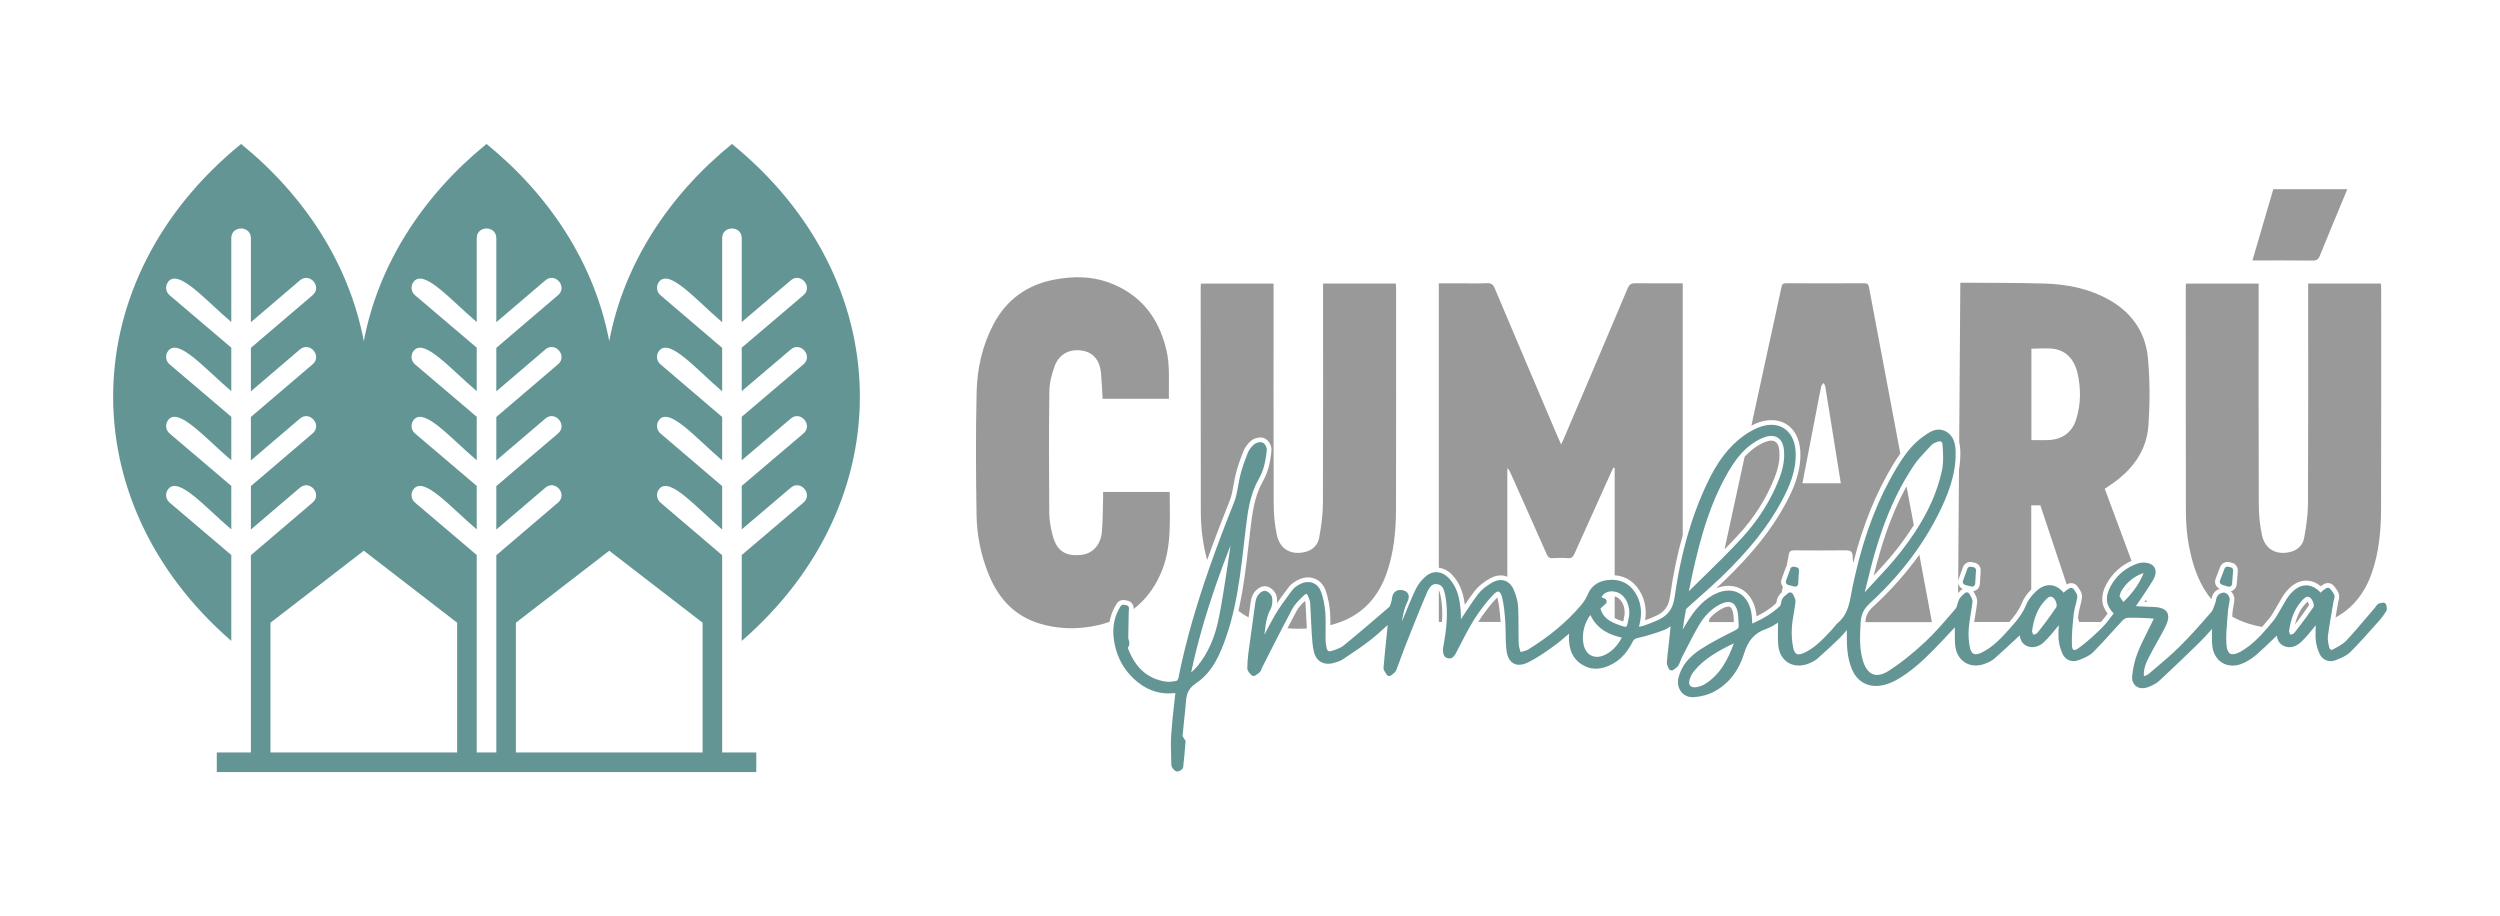 <?xml version="1.0" encoding="utf-8"?>
<!-- Generator: Adobe Illustrator 16.0.0, SVG Export Plug-In . SVG Version: 6.00 Build 0)  -->
<!DOCTYPE svg PUBLIC "-//W3C//DTD SVG 1.1//EN" "http://www.w3.org/Graphics/SVG/1.1/DTD/svg11.dtd">
<svg version="1.1" id="Layer_1" xmlns="http://www.w3.org/2000/svg" xmlns:xlink="http://www.w3.org/1999/xlink" x="0px" y="0px"
	 width="601.47px" height="220.384px" viewBox="0 0 601.47 220.384" enable-background="new 0 0 601.47 220.384"
	 xml:space="preserve">
<g>
	<path fill-rule="evenodd" clip-rule="evenodd" fill="#639595" d="M109.984,181.037v-31.222l-22.457-17.32l-22.455,17.32v31.222
		H109.984z M119.408,181.037v-47.458l14.857-12.674c2.348-2.007-0.703-5.581-3.057-3.572l-11.801,10.072V116.95l14.857-12.677
		c2.348-2.006-0.703-5.58-3.057-3.567l-11.801,10.067v-10.452l14.857-12.679c2.348-2.005-0.703-5.575-3.057-3.567L119.408,94.15
		V83.692l14.857-12.682c2.348-2-0.703-5.576-3.057-3.563l-11.801,10.068V57.299c0-3.103-4.711-3.103-4.711,0v20.178
		c-6.379-5.424-12.607-12.738-15.127-9.764c-0.836,0.99-0.713,2.472,0.277,3.31l14.85,12.622v10.46
		c-6.379-5.418-12.607-12.734-15.127-9.763c-0.836,0.988-0.713,2.475,0.277,3.313l14.85,12.618v10.461
		c-6.379-5.419-12.607-12.736-15.127-9.764c-0.836,0.99-0.713,2.476,0.277,3.313l14.85,12.618v10.462
		c-6.379-5.42-12.607-12.738-15.127-9.761c-0.836,0.984-0.713,2.472,0.277,3.31l14.85,12.617v47.508H119.408z M124.117,185.749
		H52.156v-4.712h8.203v-47.458l14.859-12.674c2.346-2.007-0.703-5.581-3.057-3.572l-11.803,10.072V116.95l14.859-12.677
		c2.346-2.006-0.703-5.58-3.057-3.567l-11.803,10.067v-10.452l14.859-12.679c2.346-2.005-0.703-5.575-3.057-3.567L60.359,94.15
		V83.692l14.859-12.682c2.346-2-0.703-5.576-3.057-3.563L60.359,77.517V57.299c0-3.103-4.711-3.103-4.711,0v20.178
		c-6.379-5.424-12.607-12.738-15.125-9.764c-0.838,0.99-0.713,2.472,0.277,3.31l14.848,12.622v10.46
		c-6.379-5.418-12.607-12.734-15.125-9.763c-0.838,0.988-0.713,2.475,0.277,3.313l14.848,12.618v10.461
		c-6.379-5.419-12.607-12.736-15.125-9.764c-0.838,0.99-0.713,2.476,0.277,3.313l14.848,12.618v10.462
		c-6.379-5.42-12.607-12.738-15.125-9.761c-0.838,0.984-0.713,2.472,0.277,3.31l14.848,12.617v20.668
		c-38.869-33.723-37.682-87.008,2.357-119.563c15.371,12.5,26.02,28.979,29.521,47.433c3.504-18.453,14.154-34.933,29.525-47.433
		c15.367,12.5,26.018,28.976,29.523,47.424c3.504-18.448,14.152-34.924,29.523-47.424c40.037,32.555,41.225,85.84,2.354,119.563
		v-20.668l14.852-12.617c2.35-1.994-0.689-5.578-3.037-3.586l-11.814,10.037v-10.462l14.852-12.618
		c2.35-1.995-0.689-5.581-3.037-3.588l-11.814,10.038v-10.461l14.852-12.618c2.35-1.993-0.689-5.58-3.037-3.585l-11.814,10.035
		v-10.46l14.852-12.622c2.35-1.994-0.689-5.577-3.037-3.586l-11.814,10.04V57.299c0-3.103-4.713-3.103-4.713,0v20.218
		c-6.361-5.429-12.586-12.765-15.111-9.815c-0.842,0.985-0.729,2.472,0.254,3.31l14.857,12.682V94.15
		c-6.361-5.434-12.586-12.77-15.111-9.817c-0.842,0.981-0.729,2.468,0.254,3.31l14.857,12.679v10.452
		c-6.361-5.425-12.586-12.762-15.111-9.812c-0.842,0.981-0.729,2.468,0.254,3.312l14.857,12.677v10.455
		c-6.361-5.428-12.586-12.765-15.111-9.814c-0.842,0.986-0.729,2.468,0.254,3.314l14.857,12.674v47.458h8.207v4.712H124.117z
		 M169.033,149.815l-22.457-17.317l-22.459,17.317v31.222h44.916V149.815z"/>
	<g>
		<g>
			<path fill="#999999" d="M346.158,141.998c0,2.543,0,5.09,0,7.635c0.254,0,0.506,0,0.76,0c0.139-1.998,0.09-3.903-0.24-5.811
				C346.504,142.797,346.338,142.277,346.158,141.998z"/>
			<path fill="#999999" d="M388.848,143.619c-0.125-0.053-0.25-0.094-0.375-0.129c0,1.74,0,3.482,0,5.221
				c0.318,0.162,0.67,0.318,1.082,0.468c0.209,0.076,0.621,0.226,0.982,0.34c0.076-0.351,0.146-0.749,0.184-0.956
				c0.023-0.129,0.053-0.25,0.084-0.371l0.025-0.105C391.092,146.107,390.26,144.217,388.848,143.619z"/>
			<path fill="#999999" d="M393.525,68.145c-0.99-0.014-1.51,0.225-1.93,1.225c-5.098,12.105-10.258,24.184-15.404,36.27
				c-0.154,0.361-0.332,0.713-0.605,1.295c-0.465-1.061-0.834-1.879-1.186-2.705c-4.941-11.631-9.893-23.26-14.803-34.906
				c-0.379-0.902-0.834-1.225-1.824-1.186c-2.162,0.088-4.332,0.027-6.498,0.027c-1.695,0-3.391,0-5.117,0
				c0,22.882,0,45.657,0,68.422c1.104,0.146,2.184,0.67,3.104,1.604c2.119,2.156,2.846,4.83,3.156,7.328
				c0.74-1.107,1.51-2.217,2.328-3.288c0.84-1.101,2.074-2.121,3.666-3.033c1.492-0.852,2.982-0.964,4.236-0.448
				c0-8.729,0-17.438,0-26.131c0.379,0.357,0.578,0.75,0.758,1.152c2.906,6.51,5.822,13.014,8.699,19.535
				c0.311,0.707,0.656,1.027,1.459,0.979c1.203-0.072,2.42-0.092,3.621,0.006c0.92,0.074,1.289-0.334,1.631-1.1
				c2.922-6.547,5.881-13.08,8.83-19.615c0.166-0.367,0.361-0.723,0.543-1.084c0.094,0.033,0.188,0.066,0.283,0.102
				c0,8.605,0,17.207,0,25.809c2.826,0.195,5.051,1.746,6.443,4.547c0.936,1.889,1.232,3.992,0.889,6.271
				c0.986-0.349,1.992-0.74,2.938-1.215c1.846-0.93,2.73-2.253,3.057-4.566c0.73-5.222,1.742-10.086,3.049-14.665
				c0-20.17,0-40.339,0-60.608C401.008,68.164,397.266,68.195,393.525,68.145z"/>
			<path fill="#999999" d="M360.291,143.948c-0.021-0.088-0.045-0.165-0.066-0.233c-0.045,0.043-0.094,0.093-0.146,0.149
				c-1.605,1.714-3.098,3.657-4.439,5.769c1.789,0,3.586,0,5.389,0c0-0.006,0-0.01,0-0.015
				C360.887,147.718,360.742,145.754,360.291,143.948z"/>
			<path fill="#999999" d="M471.307,140.857c-0.105-0.202-0.164-0.421-0.191-0.643c-0.006,0.814-0.012,1.631-0.018,2.446
				c0.148-0.151,0.295-0.292,0.43-0.415c0.102-0.093,0.203-0.185,0.297-0.281c0.104-0.109,0.221-0.203,0.346-0.282
				C471.803,141.509,471.498,141.223,471.307,140.857z"/>
			<path fill="#999999" d="M512.764,140.949c-0.479,0.474-0.91,1.014-1.299,1.623C511.949,142.02,512.379,141.481,512.764,140.949z"
				/>
			<path fill="#999999" d="M515.965,144.759c-0.012,0.018-0.023,0.036-0.035,0.054c0.191,0.008,0.377,0.012,0.566,0.02
				c-0.068-0.186-0.137-0.371-0.205-0.557C516.182,144.436,516.072,144.6,515.965,144.759z"/>
			<path fill="#999999" d="M507.141,71.973c-4.785-2.611-9.99-3.605-15.35-3.76c-6.328-0.186-12.662-0.141-18.992-0.195
				c-0.326-0.002-0.652,0-1.168,0c-0.092,12.816-0.182,25.594-0.273,38.355c0.264,1.025,0.275,1.978,0.281,2.525
				c0.014,1.414-0.111,2.787-0.328,4.123c-0.064,8.898-0.127,17.791-0.191,26.68c0.02-0.119,0.047-0.237,0.088-0.352l1.059-2.907
				c0.314-0.87,1.215-1.382,2.127-1.201l0.623,0.12c0.926,0.181,1.572,1.02,1.514,1.959l-0.197,3.186
				c-0.035,0.563-0.32,1.08-0.777,1.409c-0.246,0.177-0.531,0.267-0.824,0.31c0.061,0.092,0.123,0.182,0.168,0.283
				c0.045,0.099,0.105,0.197,0.164,0.299c0.281,0.489,0.707,1.229,0.607,2.161c-0.107,0.991-0.27,1.964-0.426,2.904
				c-0.1,0.604-0.195,1.191-0.277,1.771c2.84,0,5.648,0,8.461,0c1.23-1.414,2.334-2.867,3.008-4.557
				c0.533-1.34,1.463-2.462,2.254-3.259c0-6.767,0-13.514,0-20.251c0.793,0,1.453,0,2.193,0c2.121,6.365,4.236,12.717,6.348,19.053
				c0,0,0.002-0.001,0.002-0.002c0.438-0.301,0.98-0.402,1.498-0.279c0.516,0.123,0.955,0.459,1.211,0.924
				c0.049,0.089,0.117,0.178,0.182,0.27c0.336,0.474,0.896,1.268,0.76,2.294c-0.102,0.763-0.285,1.474-0.463,2.161
				c-0.17,0.658-0.33,1.28-0.391,1.861c-0.033,0.313-0.061,0.604-0.09,0.906c0.098,0.291,0.195,0.586,0.291,0.877
				c1.752,0,3.48,0,5.215,0c0.545-0.613,1.07-1.269,1.605-1.977c0.006-0.008,0.012-0.015,0.018-0.021
				c-1.643-2.127-1.721-4.484-0.254-7.166c1.367-2.502,3.43-4.4,6.004-5.543c-2.148-5.783-4.295-11.558-6.447-17.346
				c0.52-0.346,0.998-0.66,1.473-0.982c5.107-3.467,8.637-8.09,9.045-14.334c0.355-5.41,0.383-10.902-0.146-16.289
				C516.133,79.764,512.729,75.023,507.141,71.973z M499.51,100.875c-0.971,3.107-3.27,4.816-6.578,4.99
				c-1.365,0.072-2.736,0.014-4.201,0.014c0-7.285,0-14.563,0-21.988c1.846,0,3.658-0.213,5.4,0.045
				c3.18,0.473,4.961,2.801,5.646,5.643C500.676,93.303,500.668,97.174,499.51,100.875z"/>
			<path fill="#999999" d="M314.102,145.226c-0.016-0.196-0.07-0.42-0.143-0.644c-0.818,0.777-1.551,1.548-1.988,2.354
				c-0.756,1.391-1.494,2.807-2.229,4.222c1.547,0.132,3.104,0.142,4.664,0.048c-0.039-0.75-0.08-1.498-0.113-2.248
				C314.24,147.713,314.186,146.468,314.102,145.226z"/>
			<path fill="#999999" d="M335.828,68.211c-5.854,0-11.59,0-17.514,0c0,0.658,0,1.193,0,1.729c0,17.08,0.037,34.162-0.039,51.242
				c-0.014,2.715-0.41,5.449-0.887,8.129c-0.313,1.758-1.502,3.018-3.359,3.479c-3.35,0.834-6.082-0.625-6.822-4.029
				c-0.531-2.451-0.76-5.012-0.77-7.523c-0.063-17.164-0.033-34.328-0.033-51.492c0-0.486,0-0.973,0-1.508c-5.896,0-11.66,0-17.49,0
				c-0.018,0.391-0.047,0.713-0.047,1.037c0.006,17.953-0.002,35.906,0.033,53.859c0.008,3.93,0.49,7.814,1.523,11.605
				c1.787-5.018,3.643-9.814,5.432-14.297c0.461-1.15,0.691-2.455,0.938-3.838c0.166-0.936,0.338-1.904,0.592-2.869
				c0.51-1.936,1.207-3.777,1.758-5.167c0.416-1.054,1.162-1.892,1.715-2.409c0.781-0.73,2.082-1.088,3.084-0.813
				c1.266,0.352,2.07,1.916,1.949,3.081c-0.164,1.63-0.391,2.94-0.715,4.118c-0.309,1.119-0.785,2.262-1.42,3.393
				c-2.006,3.582-2.48,7.596-2.982,11.844l-0.018,0.154c-0.127,1.051-0.246,2.1-0.367,3.15c-0.602,5.242-1.23,10.608-2.443,15.896
				c0.756,0.577,1.574,1.095,2.447,1.563c0.166-1.176,0.32-2.355,0.486-3.533c0.109-0.762,0.275-1.568,0.748-2.295
				c0.105-0.164,1.127-1.685,2.656-1.685c0.117,0,0.295,0.017,0.41,0.038c1.217,0.231,2.363,1.469,2.504,2.703
				c0.037,0.344,0.066,0.83,0.021,1.372c0.773-1.132,1.586-2.224,2.383-3.294l0.375-0.505c0.686-0.917,1.676-1.521,2.387-1.864
				c0.775-0.379,1.566-0.57,2.346-0.57c1.926,0,3.543,1.209,4.217,3.156c0.563,1.627,0.932,3.422,1.064,5.193
				c0.078,1.061,0.082,2.106,0.074,3.141c6.545-1.623,11.17-5.691,13.559-12.539c1.746-5.006,2.223-10.207,2.238-15.447
				c0.049-17.662,0.021-35.324,0.021-52.988C335.883,69.029,335.848,68.631,335.828,68.211z"/>
			<path fill="#999999" d="M572.883,69.443c0-0.4-0.035-0.801-0.057-1.236c-5.84,0-11.576,0-17.512,0c0,0.65,0,1.184,0,1.717
				c0,17.08,0.039,34.162-0.041,51.242c-0.014,2.754-0.428,5.531-0.92,8.25c-0.309,1.705-1.508,2.918-3.309,3.371
				c-3.346,0.84-6.092-0.617-6.834-4.014c-0.535-2.449-0.764-5.01-0.773-7.521c-0.064-17.205-0.033-34.412-0.033-51.617
				c0-0.475,0-0.951,0-1.404c-5.945,0-11.68,0-17.488,0c-0.02,0.383-0.049,0.705-0.049,1.027c0.006,17.994-0.004,35.99,0.037,53.984
				c0.008,4.205,0.57,8.361,1.77,12.402c0.977,3.283,2.398,6.163,4.369,8.533c0.064-0.357,0.164-0.877,0.498-1.387
				c0.334-0.516,0.883-0.914,1.479-1.142c-0.396-0.182-0.725-0.488-0.914-0.886c-0.225-0.465-0.246-1.002-0.063-1.483l1.1-2.872
				c0.334-0.874,1.254-1.367,2.17-1.162l0.619,0.139c0.908,0.207,1.527,1.047,1.455,1.976l-0.248,3.204
				c-0.043,0.572-0.348,1.092-0.822,1.413c-0.184,0.124-0.387,0.2-0.596,0.253c0.537,0.553,0.893,1.318,0.844,2.043
				c-0.041,0.603-0.143,1.156-0.242,1.691c-0.082,0.443-0.16,0.861-0.188,1.242c-0.023,0.381-0.059,0.766-0.088,1.15
				c1.24,0.701,2.6,1.291,4.1,1.748c1.02,0.309,2.047,0.549,3.078,0.73c0.609-0.695,1.215-1.424,1.83-2.178
				c0.502-0.614,0.926-1.363,1.377-2.156c0.221-0.389,0.441-0.776,0.674-1.156c0.154-0.252,0.301-0.514,0.447-0.774
				c0.357-0.636,0.729-1.294,1.229-1.929c1.537-1.957,3.24-2.951,5.061-2.951c1.232,0,2.404,0.454,3.498,1.354
				c0.135-0.097,0.264-0.18,0.381-0.256c0.08-0.053,0.16-0.104,0.238-0.158c0.406-0.292,0.908-0.408,1.402-0.328
				c0.492,0.082,0.932,0.357,1.223,0.764c0.066,0.094,0.139,0.184,0.211,0.275c0.285,0.354,0.637,0.797,0.857,1.402
				c0.287,0.784,0.064,1.493-0.057,1.874c-0.014,0.048-0.031,0.097-0.043,0.144c-0.121,0.726-0.252,1.473-0.381,2.221
				c-0.09,0.518-0.178,1.047-0.268,1.572c4.014-2.164,6.965-5.672,8.715-10.678c1.748-5.004,2.227-10.205,2.24-15.445
				C572.91,104.77,572.883,87.107,572.883,69.443z"/>
			<path fill="#999999" d="M554.859,145.045c-1.334,1.37-2.201,3.018-2.707,5.199c1.158-1.493,2.293-3.055,3.387-4.66
				c-0.033-0.246-0.203-0.639-0.361-0.832C555.105,144.808,555.002,144.898,554.859,145.045z"/>
			<path fill="#999999" d="M450.773,138.513c1.898-2.042,3.826-4.148,5.537-6.329c1.572-2,2.93-3.939,4.129-5.85
				c-0.584-3.107-1.17-6.215-1.756-9.321c-2.494,4.519-4.561,9.645-6.371,15.772C451.756,134.666,451.254,136.598,450.773,138.513z"
				/>
			<path fill="#999999" d="M416.957,147.444c-0.326-1.491-0.904-1.491-1.123-1.491c-0.24,0-0.662,0.063-1.297,0.366
				c-1.195,0.569-2.273,1.405-3.227,2.486c-0.063,0.287-0.121,0.569-0.184,0.858c2.027,0,4.02,0,6.016,0
				c-0.004-0.119-0.01-0.238-0.014-0.355C417.102,148.633,417.078,147.993,416.957,147.444z"/>
			<path fill="#999999" d="M426.889,115.058c1.051-2.661,1.412-4.776,1.168-6.855c-0.119-1.003-0.547-2.201-1.902-2.201
				c-0.307,0-0.645,0.058-1.006,0.171c-0.879,0.275-1.805,0.74-2.754,1.384c-0.941,0.64-1.82,1.421-2.666,2.361
				c-1.611,7.419-3.223,14.837-4.832,22.255c1.137-1.16,2.266-2.328,3.355-3.514C422.053,124.519,424.959,119.942,426.889,115.058z"
				/>
			<path fill="#999999" d="M461.768,133.455c-3.129,4.39-6.826,8.549-11.18,12.557c-1.219,1.124-1.707,2.119-1.799,3.664
				c5.359,0,10.65,0,15.969,0c-0.027-0.215-0.039-0.379-0.068-0.537C463.717,143.91,462.742,138.682,461.768,133.455z"/>
			<path fill="#999999" d="M457.193,109.106c-2.516-13.333-5.035-26.667-7.535-40.001c-0.137-0.727-0.395-0.957-1.121-0.955
				c-6.291,0.025-12.584,0.021-18.875,0.002c-0.67-0.002-0.91,0.217-1.053,0.887c-1.035,4.904-2.131,9.797-3.195,14.695
				c-1.352,6.219-2.701,12.438-4.051,18.657c0.377-0.189,0.758-0.37,1.145-0.53c1.266-0.521,2.502-0.786,3.676-0.786
				c4.039,0,6.771,3.017,6.961,7.685c0.193,4.761-1.664,8.914-3.51,12.349c-3.354,6.249-7.941,12.011-14.875,18.686
				c-0.609,0.587-1.23,1.167-1.855,1.74c0.994-0.391,1.98-0.588,2.947-0.588c3.523,0,6.145,2.634,6.68,6.71
				c0.027,0.214,0.049,0.426,0.068,0.637c1.689-0.842,3.332-1.851,4.744-3.189c0.012-0.06,0.021-0.121,0.035-0.183
				c0.074-0.39,0.178-0.922,0.475-1.439c0.229-0.399,0.52-0.704,0.803-0.954c0.09-0.472,0.18-0.945,0.27-1.416
				c-0.068-0.087-0.15-0.16-0.203-0.26c-0.24-0.467-0.275-1.013-0.096-1.506l1.061-2.91c0.045-0.124,0.105-0.238,0.174-0.348
				c0.158-0.857,0.326-1.716,0.479-2.574c0.17-0.939,0.553-1.115,1.389-1.109c4.041,0.031,8.084,0.047,12.125-0.006
				c1.166-0.016,1.896,0.123,1.869,1.549c-0.01,0.483,0.064,0.969,0.16,1.455c2.273-8.965,5.418-16.752,9.578-23.645
				C455.98,110.898,456.555,110.001,457.193,109.106z M433.641,116.271c1.129-5.844,2.242-11.607,3.355-17.373
				c0.385-1.99,0.752-3.984,1.172-5.967c0.061-0.289,0.377-0.527,0.576-0.789c0.135,0.271,0.344,0.531,0.391,0.818
				c1.25,7.719,2.484,15.443,3.746,23.311C439.748,116.271,436.729,116.271,433.641,116.271z"/>
			<path fill="#999999" d="M281.422,118.348c-5.383,0-10.648,0-16.025,0c0,0.518,0.012,0.965-0.002,1.412
				c-0.082,2.695-0.066,5.398-0.283,8.084c-0.27,3.314-2.268,5.42-5.111,5.672c-3.719,0.33-5.754-0.984-6.719-4.621
				c-0.477-1.789-0.824-3.672-0.84-5.514c-0.082-9.725-0.113-19.451,0.018-29.174c0.027-2.066,0.572-4.207,1.289-6.164
				c1.125-3.066,4.031-4.357,7.213-3.566c2.227,0.553,3.65,2.379,3.916,5.197c0.193,2.055,0.268,4.121,0.4,6.266
				c5.258,0,10.525,0,15.941,0c-0.078-4.004,0.307-7.955-0.621-11.832c-1.852-7.748-6.252-13.381-13.896-16.162
				c-4.176-1.518-8.5-1.502-12.809-0.717c-6.666,1.215-11.699,4.762-14.877,10.793c-2.686,5.094-3.918,10.627-4.051,16.285
				c-0.232,9.842-0.178,19.693-0.021,29.537c0.078,4.947,1.055,9.807,2.949,14.428c2.393,5.842,6.33,10.088,12.576,11.859
				c3.443,0.979,6.975,1.242,10.516,0.824c2.117-0.251,4.104-0.693,5.945-1.338c0.287-1.574,0.861-3.045,1.764-4.416
				c0.412-0.629,1.156-0.949,1.906-0.814l0.592,0.105c0.945,0.164,1.615,1.016,1.553,1.975l-0.002,0.044
				c2.68-2.05,4.857-4.811,6.457-8.388C282.035,131.775,281.379,125.064,281.422,118.348z"/>
			<path fill="#999999" d="M556.377,62.689c0.941,0.012,1.391-0.275,1.736-1.133c1.816-4.49,3.689-8.959,5.541-13.436
				c0.344-0.828,0.688-1.658,1.078-2.598c-6.018,0-11.867,0-17.803,0c-1.658,5.66-3.318,11.326-5.021,17.141
				C546.891,62.664,551.635,62.633,556.377,62.689z"/>
		</g>
		<path fill="#639595" d="M574.17,145.887c-0.018-0.078-0.037-0.156-0.045-0.23c-0.021-0.215-0.135-0.412-0.311-0.537
			c-0.18-0.126-0.404-0.17-0.611-0.119c-0.068,0.018-0.139,0.027-0.211,0.039c-0.26,0.041-0.586,0.094-0.873,0.295
			c-0.279,0.189-0.447,0.445-0.584,0.65c-0.049,0.073-0.096,0.148-0.15,0.212c-0.631,0.735-1.258,1.475-1.885,2.214
			c-1.611,1.902-3.275,3.869-5,5.707c-0.725,0.773-1.781,1.345-2.805,1.897l-0.352,0.19c-0.16,0.088-0.309,0.134-0.428,0.134
			c-0.342,0-0.494-0.464-0.545-0.663c-0.211-0.842-0.412-1.814-0.303-2.652c0.166-1.283,0.373-2.574,0.588-3.856
			c0.133-0.798,0.268-1.595,0.404-2.378c0.129-0.746,0.26-1.491,0.385-2.239c0.016-0.088,0.047-0.18,0.076-0.271
			c0.096-0.306,0.227-0.724,0.072-1.149c-0.158-0.433-0.436-0.778-0.68-1.085c-0.086-0.107-0.172-0.214-0.25-0.324
			c-0.115-0.162-0.291-0.271-0.488-0.305c-0.195-0.031-0.396,0.015-0.561,0.131c-0.09,0.064-0.186,0.127-0.281,0.188
			c-0.266,0.171-0.564,0.365-0.822,0.648c-0.061,0.069-0.117,0.141-0.168,0.213c-2.42-2.587-5.26-2.333-7.676,0.743
			c-0.447,0.567-0.795,1.186-1.133,1.785c-0.152,0.271-0.307,0.545-0.467,0.81c-0.227,0.369-0.441,0.747-0.656,1.126
			c-0.475,0.834-0.922,1.623-1.484,2.313c-0.459,0.561-0.92,1.113-1.385,1.658c-1.889,2.207-3.875,4.227-6.33,5.656
			c-0.799,0.465-1.508,0.711-2.047,0.711c-0.332,0-1.344,0-1.508-2.338c-0.135-1.939,0.033-3.962,0.195-5.918
			c0.041-0.482,0.076-0.963,0.113-1.444c0.014-0.19,0.031-0.381,0.043-0.57c0.031-0.444,0.115-0.894,0.203-1.37
			c0.094-0.502,0.191-1.023,0.227-1.561c0.043-0.654-0.609-1.496-1.238-1.608c-0.047-0.009-0.172-0.021-0.219-0.021
			c-0.537,0-1.195,0.371-1.498,0.841c-0.219,0.333-0.285,0.706-0.338,1.005c-0.025,0.141-0.045,0.285-0.096,0.413
			c-0.043,0.11-0.082,0.228-0.121,0.342c-0.053,0.146-0.105,0.288-0.156,0.437c-0.215,0.639-0.418,1.242-0.764,1.64
			c-2.467,2.85-4.898,5.624-7.541,8.241c-2.072,2.055-4.359,3.981-6.572,5.844l-0.975,0.822c-0.262,0.223-0.66,0.37-1.121,0.537
			c-0.133-1.753,0.494-3.179,1.215-4.597c0.611-1.206,1.287-2.414,1.941-3.582c0.609-1.089,1.219-2.177,1.791-3.284
			c0.678-1.316,1.283-2.809,0.631-3.908c-0.654-1.1-2.268-1.284-3.762-1.318c-0.23-0.006-0.465-0.018-0.695-0.025
			c-0.896-0.029-1.799-0.071-2.768-0.121l-0.285-0.014c0.037-0.053,0.072-0.105,0.107-0.157c0.35-0.521,0.703-1.04,1.057-1.56
			c0.256-0.377,0.516-0.766,0.773-1.148c0.75-1.111,1.5-2.238,2.191-3.397c0.939-1.577,0.818-3.006-0.314-3.728
			c-0.678-0.436-1.537-0.501-1.988-0.501c-0.504,0-0.99,0.075-1.406,0.217c-0.369,0.126-0.729,0.271-1.076,0.428
			c-2.316,1.046-4.174,2.765-5.41,5.025c-1.402,2.565-1.188,4.619,0.719,6.579c-0.191,0.247-0.381,0.498-0.572,0.748
			c-0.326,0.432-0.658,0.868-1.002,1.295c-0.4,0.496-0.816,0.979-1.26,1.414c-1.504,1.477-3.51,3.375-5.701,4.946
			c-0.342,0.245-0.664,0.38-0.908,0.38c-0.51,0-0.59-0.785-0.6-1.123c-0.076-2.385,0.139-4.717,0.428-7.518
			c0.047-0.438,0.143-0.879,0.25-1.326c0.057-0.232,0.111-0.461,0.172-0.7c0.17-0.655,0.344-1.331,0.436-2.028
			c0.08-0.588-0.275-1.09-0.561-1.494c-0.09-0.127-0.182-0.253-0.25-0.377c-0.102-0.186-0.277-0.32-0.484-0.369
			s-0.422-0.008-0.598,0.111c-0.09,0.062-0.182,0.119-0.273,0.176c-0.016,0.009-0.029,0.019-0.043,0.027
			c-0.281,0.174-0.598,0.371-0.873,0.65c-0.061,0.063-0.117,0.127-0.168,0.193c-1.977-2.315-4.443-2.438-6.727-0.285
			c-0.338,0.318-0.725,0.731-1.098,1.197c-0.467,0.58-0.912,1.248-1.207,1.988c-0.613,1.541-1.535,2.871-2.576,4.139
			c-0.475,0.576-0.973,1.141-1.482,1.703c-1.807,2-3.852,4.266-6.529,5.598c-0.611,0.305-1.135,0.459-1.553,0.459
			c-0.301,0-1.098,0-1.453-1.824c-0.268-1.377-0.346-2.928-0.225-4.484c0.039-0.48,0.102-0.967,0.168-1.451
			c0.09-0.656,0.193-1.312,0.299-1.955c0.154-0.926,0.313-1.883,0.418-2.84c0.061-0.566-0.219-1.051-0.465-1.479
			c-0.078-0.137-0.158-0.273-0.217-0.408c-0.102-0.229-0.311-0.393-0.557-0.437c-0.25-0.042-0.5,0.04-0.672,0.22
			c-0.109,0.115-0.229,0.224-0.35,0.333c-0.32,0.295-0.686,0.629-0.92,1.079c-0.121,0.236-0.209,0.479-0.287,0.723
			c-0.049,0.157-0.098,0.314-0.143,0.471c-0.123,0.439-0.242,0.854-0.447,1.094l-0.885,1.028c-2.041,2.38-4.154,4.841-6.459,6.986
			c-3.129,2.91-5.994,5.185-8.76,6.952c-1.01,0.646-1.945,0.975-2.779,0.975c-2.033,0-3.012-1.968-3.473-3.619
			c-0.832-2.974-0.66-5.969-0.475-9.139c0.033-0.568,0.121-1.079,0.262-1.559c0.314-1.074,0.912-1.975,1.9-2.887
			c4.592-4.225,8.441-8.617,11.654-13.276c1.783-2.583,3.375-5.246,4.771-8.013c2.139-4.238,4.318-9.332,4.26-14.982
			c-0.018-1.795-0.305-3.998-2.379-5.116c-0.543-0.292-1.111-0.44-1.689-0.44c-1.383,0-2.551,0.825-3.58,1.554l-0.102,0.071
			c-2.262,1.594-3.93,3.666-5.271,5.686c-0.377,0.566-0.73,1.13-1.061,1.676c-4.486,7.43-7.779,15.92-10.057,25.845
			c-0.213,0.925-0.428,1.845-0.623,2.796c-0.102,0.498-0.193,1-0.285,1.5c-0.508,2.781-0.986,5.408-3.23,7.313
			c-0.363,0.311-0.648,0.668-0.922,1.014c-0.154,0.195-0.309,0.39-0.477,0.569l-0.305,0.326c-2.004,2.146-3.895,4.171-6.477,5.372
			c-0.498,0.232-0.934,0.35-1.291,0.35c-0.271,0-0.994,0-1.32-1.52c-0.33-1.535-0.449-3.217-0.342-4.864
			c0.072-1.183,0.277-2.396,0.475-3.571c0.146-0.866,0.299-1.762,0.4-2.658c0.061-0.542-0.182-1.009-0.398-1.42
			c-0.066-0.131-0.137-0.26-0.188-0.389c-0.09-0.229-0.287-0.397-0.525-0.453c-0.24-0.056-0.49,0.008-0.674,0.173
			c-0.113,0.103-0.238,0.198-0.361,0.296c-0.348,0.271-0.742,0.58-0.996,1.025c-0.203,0.355-0.279,0.747-0.348,1.093
			c-0.037,0.197-0.102,0.526-0.172,0.601c-0.107,0.106-0.223,0.203-0.334,0.307c-1.689,1.564-3.646,2.692-5.625,3.621
			c-0.262,0.123-0.525,0.244-0.787,0.361c-0.002-0.016-0.002-0.031-0.002-0.046c-0.004-0.108-0.012-0.21-0.016-0.315
			c-0.027-0.636-0.057-1.25-0.137-1.861c-0.463-3.533-2.594-5.729-5.561-5.729c-1.063,0-2.168,0.301-3.291,0.863
			c-0.133,0.066-0.266,0.121-0.4,0.196c-2.857,1.594-4.691,4.095-5.971,6.095c-0.463,0.725-0.906,1.467-1.336,2.206
			c0.201-1.483,0.461-3.079,0.785-4.845c0.041-0.113,0.322-0.36,0.473-0.493l0.123-0.11c0.9-0.818,1.813-1.625,2.723-2.432
			c1.432-1.268,2.896-2.58,4.318-3.92c0.232-0.219,0.473-0.432,0.703-0.653c6.844-6.589,11.367-12.267,14.664-18.406
			c1.859-3.467,3.557-7.292,3.375-11.771c-0.162-4.01-2.453-6.602-5.834-6.602c-1.025,0-2.117,0.236-3.246,0.701
			c-0.637,0.264-1.271,0.582-1.891,0.938c-0.494,0.284-0.979,0.591-1.438,0.921c-3.674,2.641-6.471,6.305-9.068,11.88
			c-2.391,5.13-4.271,10.628-5.693,16.616c-0.779,3.29-1.428,6.723-1.934,10.335c-0.377,2.692-1.473,4.313-3.666,5.417
			c-0.48,0.241-0.979,0.444-1.475,0.648c-0.813,0.334-1.631,0.641-2.424,0.908c-0.309,0.105-0.65,0.156-1.037,0.2l0.09-0.344
			c0.068-0.259,0.121-0.512,0.172-0.765c0.461-2.286,0.242-4.373-0.668-6.211c-1.188-2.39-3.063-3.725-5.434-3.92
			c-0.199-0.017-0.396-0.04-0.604-0.04c-0.004,0-0.105,0.001-0.109,0.001c-2.811,0.039-4.787,1.228-5.719,3.437
			c-0.434,1.026-0.975,1.89-1.754,2.8c-3.381,3.941-7.514,7.391-12.637,10.545c-0.436,0.268-1.01,0.404-1.619,0.547
			c-0.068,0.016-0.137,0.031-0.203,0.049c-0.021-0.07-0.041-0.141-0.063-0.211c-0.186-0.633-0.359-1.229-0.379-1.803
			c-0.047-1.293-0.047-2.617-0.047-3.898c0-1.599,0.002-3.251-0.088-4.882c-0.07-1.276-0.428-2.706-1.035-4.135
			c-0.381-0.897-0.922-1.548-1.568-1.943c-1.021-0.626-2.313-0.599-3.676,0.18c-1.461,0.837-2.582,1.759-3.33,2.739
			c-1.271,1.664-2.434,3.439-3.559,5.156c-0.199,0.305-0.398,0.609-0.6,0.914c0.006-0.707-0.006-1.402-0.064-2.108
			c-0.225-2.765-0.738-5.634-2.963-7.895c-0.703-0.715-1.492-1.128-2.299-1.269c-1.047-0.184-2.123,0.104-3.078,0.906
			c-1.041,0.873-1.904,1.963-2.432,3.066c-1.066,2.232-2.008,4.556-2.92,6.803l-0.424,1.043c0.23-1.634,0.549-3.191,1.283-4.667
			c0.385-0.776,0.455-1.411,0.211-1.941c-0.141-0.308-0.457-0.712-1.166-0.892c-1.424-0.363-2.502,0.34-2.699,1.742
			c-0.055,0.404-0.131,0.877-0.277,1.308l-0.057,0.168c-0.092,0.28-0.219,0.665-0.355,0.784l-0.49,0.422
			c-3.428,2.949-6.969,5.998-10.535,8.887c-0.781,0.633-1.965,0.995-2.918,1.287c-0.139,0.043-0.27,0.064-0.385,0.064
			c-0.145,0-0.582,0-0.75-0.828c-0.154-0.736-0.234-1.388-0.244-1.991c-0.014-0.79-0.002-1.581,0.008-2.372
			c0.004-0.281,0.004-0.57,0.006-0.855c0.012-1.09,0.012-2.197-0.07-3.301c-0.127-1.676-0.473-3.373-1.006-4.908
			c-0.52-1.502-1.697-2.398-3.15-2.398c-0.607,0-1.23,0.154-1.854,0.457c-0.598,0.291-1.426,0.79-1.975,1.523l-0.375,0.506
			c-1.316,1.768-2.676,3.596-3.809,5.535c-0.455,0.781-0.889,1.576-1.314,2.383c-0.393,0.745-0.779,1.5-1.168,2.273
			c0.023-0.197,0.047-0.396,0.07-0.594c0.078-0.654,0.154-1.293,0.256-1.922c0.203-1.27,0.506-2.486,1.133-3.631
			c0.506-0.916,0.469-2.063,0.402-2.669c-0.082-0.732-0.873-1.586-1.594-1.723c-0.047-0.009-0.152-0.019-0.199-0.019
			c-0.785,0-1.504,0.849-1.711,1.172c-0.354,0.543-0.486,1.205-0.576,1.84c-0.186,1.301-0.355,2.604-0.537,3.904
			c-0.371,2.664-0.748,5.327-1.1,7.994c-0.189,1.459-0.273,2.645-0.262,3.732c0.006,0.541,0.369,0.938,0.662,1.258
			c0.084,0.092,0.172,0.184,0.238,0.277c0.242,0.332,0.709,0.408,1.049,0.165c0.088-0.065,0.182-0.128,0.275-0.189
			c0.268-0.179,0.572-0.382,0.828-0.664c0.229-0.253,0.324-0.544,0.4-0.779c0.027-0.083,0.053-0.167,0.09-0.24
			c0.637-1.249,1.27-2.499,1.904-3.75c0.975-1.927,1.973-3.886,2.986-5.845c0.805-1.553,1.617-3.107,2.447-4.637
			c0.65-1.197,1.768-2.238,2.848-3.244c0.223-0.207,0.391-0.281,0.467-0.281c0.078,0,0.258,0.156,0.441,0.586
			c0.221,0.516,0.451,1.119,0.492,1.689c0.086,1.252,0.139,2.506,0.193,3.761c0.033,0.739,0.074,1.479,0.113,2.218
			c0.021,0.432,0.037,0.863,0.064,1.295l0.02,0.283c0.088,1.357,0.18,2.76,0.504,4.115c0.545,2.279,2.385,3.338,4.752,2.686
			c0.637-0.174,1.506-0.413,2.217-0.884l0.521-0.346c2.02-1.341,4.107-2.726,6.055-4.248c1.375-1.072,2.686-2.267,3.953-3.422
			c0.086-0.079,0.174-0.158,0.26-0.237l-0.084,0.824c-0.334,3.216-0.65,6.252-0.924,9.363c-0.049,0.543,0.262,0.992,0.512,1.352
			c0.078,0.112,0.156,0.223,0.215,0.332c0.109,0.205,0.305,0.348,0.533,0.387c0.232,0.04,0.463-0.029,0.633-0.185
			c0.088-0.079,0.186-0.151,0.285-0.226c0.307-0.231,0.689-0.52,0.875-0.973c0.361-0.897,0.689-1.809,1.016-2.719
			c0.297-0.823,0.592-1.646,0.916-2.461l0.779-1.973c1.48-3.741,3.01-7.611,4.619-11.366c0.744-1.733,1.455-2.361,2.557-2.181
			c0.127,0.02,0.238,0.055,0.348,0.09c0.986,0.327,1.342,1.297,1.631,2.996c0.342,1.982,0.396,3.949,0.26,6.002
			c-0.129,1.957-0.434,3.994-0.84,6.203c-0.07,0.385-0.158,1.912,0.703,2.371c0.26,0.139,0.523,0.209,0.779,0.209
			c0.93,0,1.373-0.844,1.699-1.469c0.383-0.723,0.754-1.451,1.127-2.18c0.877-1.717,1.795-3.475,2.809-5.135
			c0.092-0.152,0.172-0.314,0.268-0.464c1.402-2.228,2.971-4.271,4.66-6.076c0.656-0.699,1.07-0.774,1.217-0.774
			c0.361,0,0.703,0.508,0.914,1.357c0.475,1.898,0.623,3.911,0.768,5.857c0.002,0.033,0.002,0.066,0.004,0.1
			c0.066,0.932,0.08,1.891,0.092,2.82c0.016,1.305,0.033,2.652,0.195,3.982c0.373,3.052,2.068,3.508,3.047,3.508
			c0.688,0,1.469-0.221,2.32-0.654c2.117-1.08,4.086-2.443,5.896-3.756c1.209-0.872,2.338-1.829,3.533-2.842
			c0.092-0.078,0.184-0.156,0.275-0.234c-0.008,0.108-0.014,0.216-0.02,0.324c-0.088,2.127,0.129,5.173,3.027,7.051
			c2.254,1.457,4.744,1.418,7.551-0.161c1.979-1.111,3.527-2.841,4.736-5.288c0.281-0.566,0.559-0.75,1.412-0.938
			c1.855-0.406,3.801-0.998,6.123-1.861c0.572-0.216,1.078-0.541,1.586-0.901c-0.086,0.939-0.17,1.823-0.264,2.704
			c-0.072,0.667-0.148,1.334-0.225,2.001c-0.15,1.304-0.301,2.609-0.412,3.918c-0.039,0.46,0.148,0.864,0.301,1.188
			c0.049,0.104,0.098,0.207,0.135,0.311c0.082,0.23,0.27,0.406,0.504,0.472c0.236,0.065,0.488,0.013,0.678-0.142
			c0.092-0.076,0.195-0.146,0.297-0.217c0.303-0.211,0.646-0.451,0.881-0.83c0.223-0.356,0.354-0.729,0.48-1.088
			c0.084-0.234,0.166-0.473,0.283-0.693c0.369-0.711,0.73-1.426,1.094-2.14c1.02-2.005,2.072-4.077,3.248-6.017
			c0.809-1.335,1.748-2.446,2.801-3.336c0.721-0.61,1.492-1.119,2.32-1.514c2.102-1,3.502-0.402,4.006,1.9
			c0.143,0.648,0.168,1.336,0.197,2.064c0.004,0.133,0.016,0.266,0.021,0.398c0.012,0.262,0.02,0.525,0.043,0.787
			c0.045,0.521-0.064,0.805-0.857,1.205l-0.447,0.227c-2.6,1.314-5.287,2.673-7.779,4.283c-2.969,1.917-4.734,4.166-5.398,6.877
			c-0.307,1.244-0.068,2.486,0.652,3.406c0.656,0.838,1.627,1.299,2.732,1.299c0.082,0,0.162-0.003,0.244-0.008
			c1.811-0.107,3.598-0.599,5.033-1.382c3.408-1.864,5.863-5.007,7.104-9.086c0.982-3.233,2.58-5.014,5.338-5.951
			c1.041-0.353,1.957-0.944,2.842-1.519c-0.004,0.24-0.008,0.48-0.012,0.72c-0.027,1.515-0.057,3.082,0.057,4.618
			c0.223,2.984,2.219,4.988,4.967,4.988c0.807,0,1.637-0.174,2.467-0.518c0.875-0.357,1.553-0.754,2.072-1.214
			c2.09-1.849,3.768-3.402,5.281-4.892c0.602-0.594,1.156-1.236,1.729-1.914c-0.039,3.018-0.074,6.137,1.1,9.143
			c1.307,3.354,4.125,4.888,7.645,4.105c1-0.226,2.02-0.613,2.949-1.119c3.668-1.997,6.68-4.838,9.389-7.609
			c1.438-1.469,2.811-2.941,4.266-4.502c0.209-0.225,0.42-0.45,0.631-0.676c0,0.021,0,0.042,0,0.063
			c0.006,0.423,0.002,0.847-0.002,1.27c-0.01,1.017-0.02,2.067,0.098,3.11c0.32,2.836,2.303,4.742,4.934,4.742
			c0.701,0,1.422-0.134,2.146-0.397c1.051-0.383,1.859-0.833,2.473-1.376c1.727-1.529,3.447-3.133,5.111-4.684
			c0.281-0.263,0.564-0.525,0.848-0.789c0.133,0.972,0.498,1.982,1.668,2.531c1.344,0.631,2.926,0.27,4.195-0.939
			c1.244-1.184,2.328-2.535,3.375-3.843l0.143-0.177c0.006-0.008,0.014-0.018,0.021-0.026c-0.068,1.038-0.111,2.044-0.068,3.058
			c0.057,1.262,0.406,2.637,0.982,3.87c0.689,1.47,2.291,2.109,3.824,1.499l0.275-0.109c1.111-0.441,2.371-0.943,3.26-1.827
			c1.51-1.508,2.957-3.111,4.355-4.662c0.789-0.876,1.584-1.747,2.385-2.606c0.113-0.121,0.221-0.244,0.334-0.364
			c0.314-0.331,0.805-0.604,1.115-0.622c1.275-0.07,2.563-0.02,3.848,0.031l0.818,0.03c0.49,0.018,0.984,0.058,1.518,0.104
			c0.074,0.006,0.141,0.011,0.215,0.018l-0.117,0.242l-0.271,0.561l-0.016,0.032c-0.346,0.72-0.703,1.437-1.063,2.151
			c-0.84,1.682-1.709,3.42-2.416,5.203c-0.662,1.674-1.117,3.584-1.318,5.529c-0.119,1.17,0.273,1.875,0.621,2.262
			c0.707,0.782,1.93,0.977,3.215,0.496c1.164-0.434,2.047-0.936,2.697-1.536c3.207-2.974,6.469-6.086,9.695-9.253
			c0.992-0.974,1.916-2.014,2.895-3.115c0.025-0.029,0.051-0.059,0.078-0.089c-0.027,1.354-0.053,2.632,0.057,3.903
			c0.248,2.94,2.223,4.916,4.91,4.916c0.672,0,1.361-0.128,2.051-0.381c1.232-0.453,2.498-1.226,3.662-2.234
			c1.502-1.303,2.941-2.695,4.332-4.043c0.191-0.185,0.381-0.368,0.57-0.551c0.139,0.953,0.512,1.934,1.656,2.471
			c0.447,0.211,0.916,0.316,1.393,0.316c1.227,0,2.203-0.68,2.805-1.252c1.232-1.173,2.307-2.511,3.346-3.805l0.174-0.215
			c0.006-0.009,0.014-0.018,0.02-0.025c-0.066,1.035-0.109,2.039-0.064,3.047c0.053,1.264,0.4,2.641,0.979,3.877
			c0.684,1.469,2.289,2.113,3.822,1.502l0.279-0.111c1.109-0.442,2.367-0.943,3.256-1.826c2.01-2.002,3.922-4.148,5.771-6.225
			l1.293-1.447c0.551-0.615,1.07-1.33,1.586-2.188C574.338,146.645,574.24,146.206,574.17,145.887z M449.09,140.621
			c0.662-2.688,1.346-5.467,2.143-8.155c1.99-6.738,4.297-12.276,7.131-17.149c0.664-1.141,1.348-2.255,2.072-3.327
			c0.918-1.362,2.098-2.618,3.238-3.831c0.336-0.357,0.67-0.713,1-1.074c0.273-0.299,0.756-0.523,1.229-0.729
			c0.264-0.115,0.52-0.177,0.742-0.177c0.436,0,0.648,0.211,0.688,0.684c0.174,2.119,0.305,4.361-0.145,6.426
			c-1.076,4.924-3.16,9.686-6.441,14.682c-1.057,1.609-2.234,3.24-3.549,4.912c-1.928,2.457-4.111,4.803-6.221,7.07
			c-0.787,0.846-1.572,1.69-2.348,2.543C448.783,141.871,448.938,141.246,449.09,140.621z M415.898,113.349
			c1.359-2.327,2.746-4.109,4.275-5.481c0.512-0.459,1.041-0.873,1.588-1.245c1.041-0.705,2.066-1.219,3.049-1.526
			c0.471-0.148,0.922-0.223,1.344-0.223c1.68,0,2.781,1.166,3.023,3.198c0.262,2.243-0.131,4.595-1.24,7.401
			c-1.98,5.014-4.961,9.707-8.855,13.949c-1.5,1.631-3.061,3.236-4.635,4.818c-1.623,1.629-3.262,3.23-4.875,4.806
			c-1.088,1.063-2.176,2.125-3.256,3.192C408.23,132.842,410.564,122.462,415.898,113.349z M386.064,157.58
			c-0.641,0.299-1.268,0.451-1.863,0.451h-0.002c-1.666,0-2.879-1.176-3.246-3.144c-0.441-2.372,0.252-5.108,1.676-6.929
			c1.672,3.598,4.885,4.867,7.561,5.434C389.105,155.438,387.779,156.779,386.064,157.58z M391.148,150.803
			c-0.389,0-1.158-0.266-1.979-0.563c-2.363-0.854-3.684-2.081-4.117-3.843l1.25-1.133c0.188-0.172,0.277-0.426,0.236-0.676
			s-0.205-0.463-0.438-0.565l-0.795-0.349c0.4-0.859,1.336-1.406,2.488-1.406c0.227,0,0.453,0.028,0.678,0.07
			c0.273,0.053,0.547,0.129,0.814,0.243c1.871,0.791,2.988,3.181,2.656,5.679c-0.01,0.07-0.029,0.141-0.047,0.211
			c-0.023,0.094-0.047,0.189-0.064,0.289c-0.064,0.363-0.121,0.651-0.174,0.9C391.457,150.605,391.324,150.803,391.148,150.803z
			 M410.146,164.604c-0.572,0.352-1.32,0.611-2.111,0.729c-0.131,0.02-0.256,0.029-0.375,0.029c-0.334,0-0.789-0.076-1.061-0.434
			c-0.238-0.315-0.283-0.791-0.129-1.342c0.209-0.748,0.564-1.457,0.996-1.996c2.525-3.154,5.965-5.025,9.678-6.811
			C415.752,158.587,413.9,162.293,410.146,164.604z M494.709,146.115c-1.559,2.284-3.059,4.309-4.582,6.189
			c-0.137,0.166-0.605,0.369-0.973,0.378c-0.068-0.144-0.148-0.38-0.191-0.509c-0.029-0.088-0.059-0.172-0.086-0.248
			c0.432-3.373,1.459-5.736,3.313-7.645c0.766-0.783,1.17-0.919,1.756-0.504C494.631,144.268,495.016,145.668,494.709,146.115z
			 M510.955,144.771c-0.031,0.004-0.08,0.006-0.117,0.004c-0.301-0.367-0.557-0.781-0.805-1.184
			c-0.035-0.057-0.07-0.112-0.105-0.168c0.047-0.141,0.086-0.271,0.123-0.394c0.109-0.358,0.189-0.617,0.303-0.806
			c0.969-1.609,2.248-2.838,3.809-3.678c0.404-0.219,0.822-0.417,1.266-0.582c0.049-0.019,0.141-0.038,0.25-0.039
			c0,0.039-0.002,0.074-0.008,0.092c-0.266,0.678-0.59,1.337-0.965,1.994C513.822,141.561,512.617,143.09,510.955,144.771z
			 M551.938,152.328c-0.115,0.141-0.564,0.35-0.957,0.352c-0.066-0.146-0.141-0.391-0.182-0.522
			c-0.031-0.095-0.059-0.186-0.088-0.267c0.031-0.223,0.07-0.432,0.105-0.646c0.492-2.988,1.525-5.23,3.234-6.986
			c0.717-0.736,1.119-0.875,1.682-0.518c0.371,0.235,0.764,0.912,0.895,1.54c0.078,0.376,0.043,0.647-0.027,0.75
			c-1.188,1.754-2.436,3.436-3.703,5.06C552.576,151.5,552.262,151.928,551.938,152.328z"/>
		<path fill="#639595" d="M304.088,112.245c0.307-1.114,0.523-2.365,0.682-3.936c0.068-0.67-0.447-1.688-1.127-1.877
			c-0.615-0.17-1.52,0.086-2.014,0.549c-0.469,0.438-1.098,1.142-1.438,2.001c-0.539,1.36-1.221,3.162-1.717,5.037
			c-0.24,0.922-0.408,1.867-0.572,2.781c-0.254,1.441-0.496,2.802-1,4.06c-1.957,4.902-3.99,10.185-5.928,15.72
			c-2.947,8.421-5.666,17.441-7.498,26.708c-0.033,0.159-0.277,0.458-0.371,0.503c-0.758,0.166-1.395,0.246-1.943,0.246
			c-0.244,0-0.484-0.016-0.719-0.053c-4.355-0.682-7.328-3.323-9.088-8.076c-0.01-0.024-0.02-0.052-0.029-0.08
			c0.6-0.69,0.359-1.473,0.221-1.924c-0.051-0.162-0.104-0.332-0.102-0.431c0.016-1.706,0.053-3.411,0.09-5.116l0.021-1.009v-0.017
			c0.004-0.2,0.02-0.399,0.037-0.6l0.025-0.34c0.025-0.383-0.242-0.723-0.621-0.788l-0.602-0.108
			c-0.295-0.054-0.596,0.074-0.762,0.326c-0.684,1.037-1.158,2.143-1.451,3.314c-0.543,2.18-0.426,4.604,0.369,7.332
			c0.893,3.063,2.664,5.665,5.271,7.734c2.641,2.094,5.65,2.951,8.955,2.531c-0.084,0.774-0.17,1.543-0.254,2.307
			c-0.293,2.612-0.568,5.08-0.738,7.607c-0.137,2.01-0.072,4.045-0.012,6.013l0.039,1.335c0.018,0.749,0.732,1.316,0.965,1.481
			c0.125,0.085,0.316,0.14,0.467,0.14c0.396,0,1.344-0.41,1.42-1.084c0.213-1.854,0.369-3.736,0.521-5.558l0.041-0.477
			c0.027-0.347-0.168-0.574-0.287-0.689c-0.061-0.114-0.133-0.229-0.203-0.345c-0.08-0.128-0.213-0.343-0.227-0.395
			c0.115-1.361,0.262-2.721,0.408-4.078c0.162-1.505,0.324-3.01,0.443-4.518c0.15-1.884,0.844-3.048,2.477-4.15
			c3.959-2.684,5.709-6.954,7.162-11.098c0.813-2.315,1.441-4.674,1.967-7.049c1.119-5.055,1.723-10.195,2.299-15.221
			c0.121-1.052,0.242-2.104,0.367-3.154l0.018-0.154c0.518-4.363,1.004-8.484,3.119-12.262
			C303.361,114.335,303.805,113.277,304.088,112.245z M293.234,148.688c-0.938,4.691-2.605,8.46-5.098,11.519
			c-0.457,0.563-0.992,1.064-1.564,1.58c1.432-6.752,3.414-13.729,6.041-21.278c1.043-2.999,2.18-6.078,3.438-9.284
			c-0.027,0.207-0.057,0.413-0.088,0.617c-0.182,1.197-0.359,2.396-0.537,3.596c-0.375,2.535-0.764,5.119-1.191,7.699
			C293.928,144.996,293.604,146.854,293.234,148.688z"/>
		<path fill="#639595" d="M431.604,136.345c-0.365-0.073-0.729,0.129-0.855,0.478l-1.063,2.909c-0.07,0.196-0.057,0.415,0.039,0.601
			c0.098,0.187,0.268,0.324,0.469,0.379l1.488,0.404c0.064,0.017,0.129,0.025,0.193,0.025c0.156,0,0.309-0.049,0.438-0.142
			c0.184-0.131,0.297-0.337,0.311-0.562l0.201-3.186c0.025-0.375-0.234-0.711-0.604-0.783L431.604,136.345z"/>
		<path fill="#639595" d="M474.176,136.348c-0.365-0.075-0.725,0.133-0.852,0.48l-1.057,2.906c-0.072,0.197-0.059,0.416,0.039,0.602
			c0.098,0.188,0.27,0.324,0.473,0.379l1.484,0.399c0.063,0.018,0.129,0.026,0.193,0.026c0.156,0,0.309-0.049,0.438-0.142
			c0.184-0.132,0.297-0.338,0.313-0.563l0.197-3.186c0.023-0.376-0.236-0.71-0.605-0.782L474.176,136.348z"/>
		<path fill="#639595" d="M534.568,140.665l1.471,0.469c0.074,0.024,0.152,0.036,0.229,0.036c0.146,0,0.293-0.044,0.418-0.129
			c0.191-0.127,0.313-0.336,0.33-0.564l0.248-3.203c0.027-0.37-0.219-0.706-0.582-0.789l-0.619-0.139
			c-0.365-0.082-0.732,0.116-0.867,0.465l-1.098,2.873c-0.074,0.191-0.066,0.406,0.023,0.592S534.373,140.602,534.568,140.665z"/>
	</g>
</g>
</svg>

